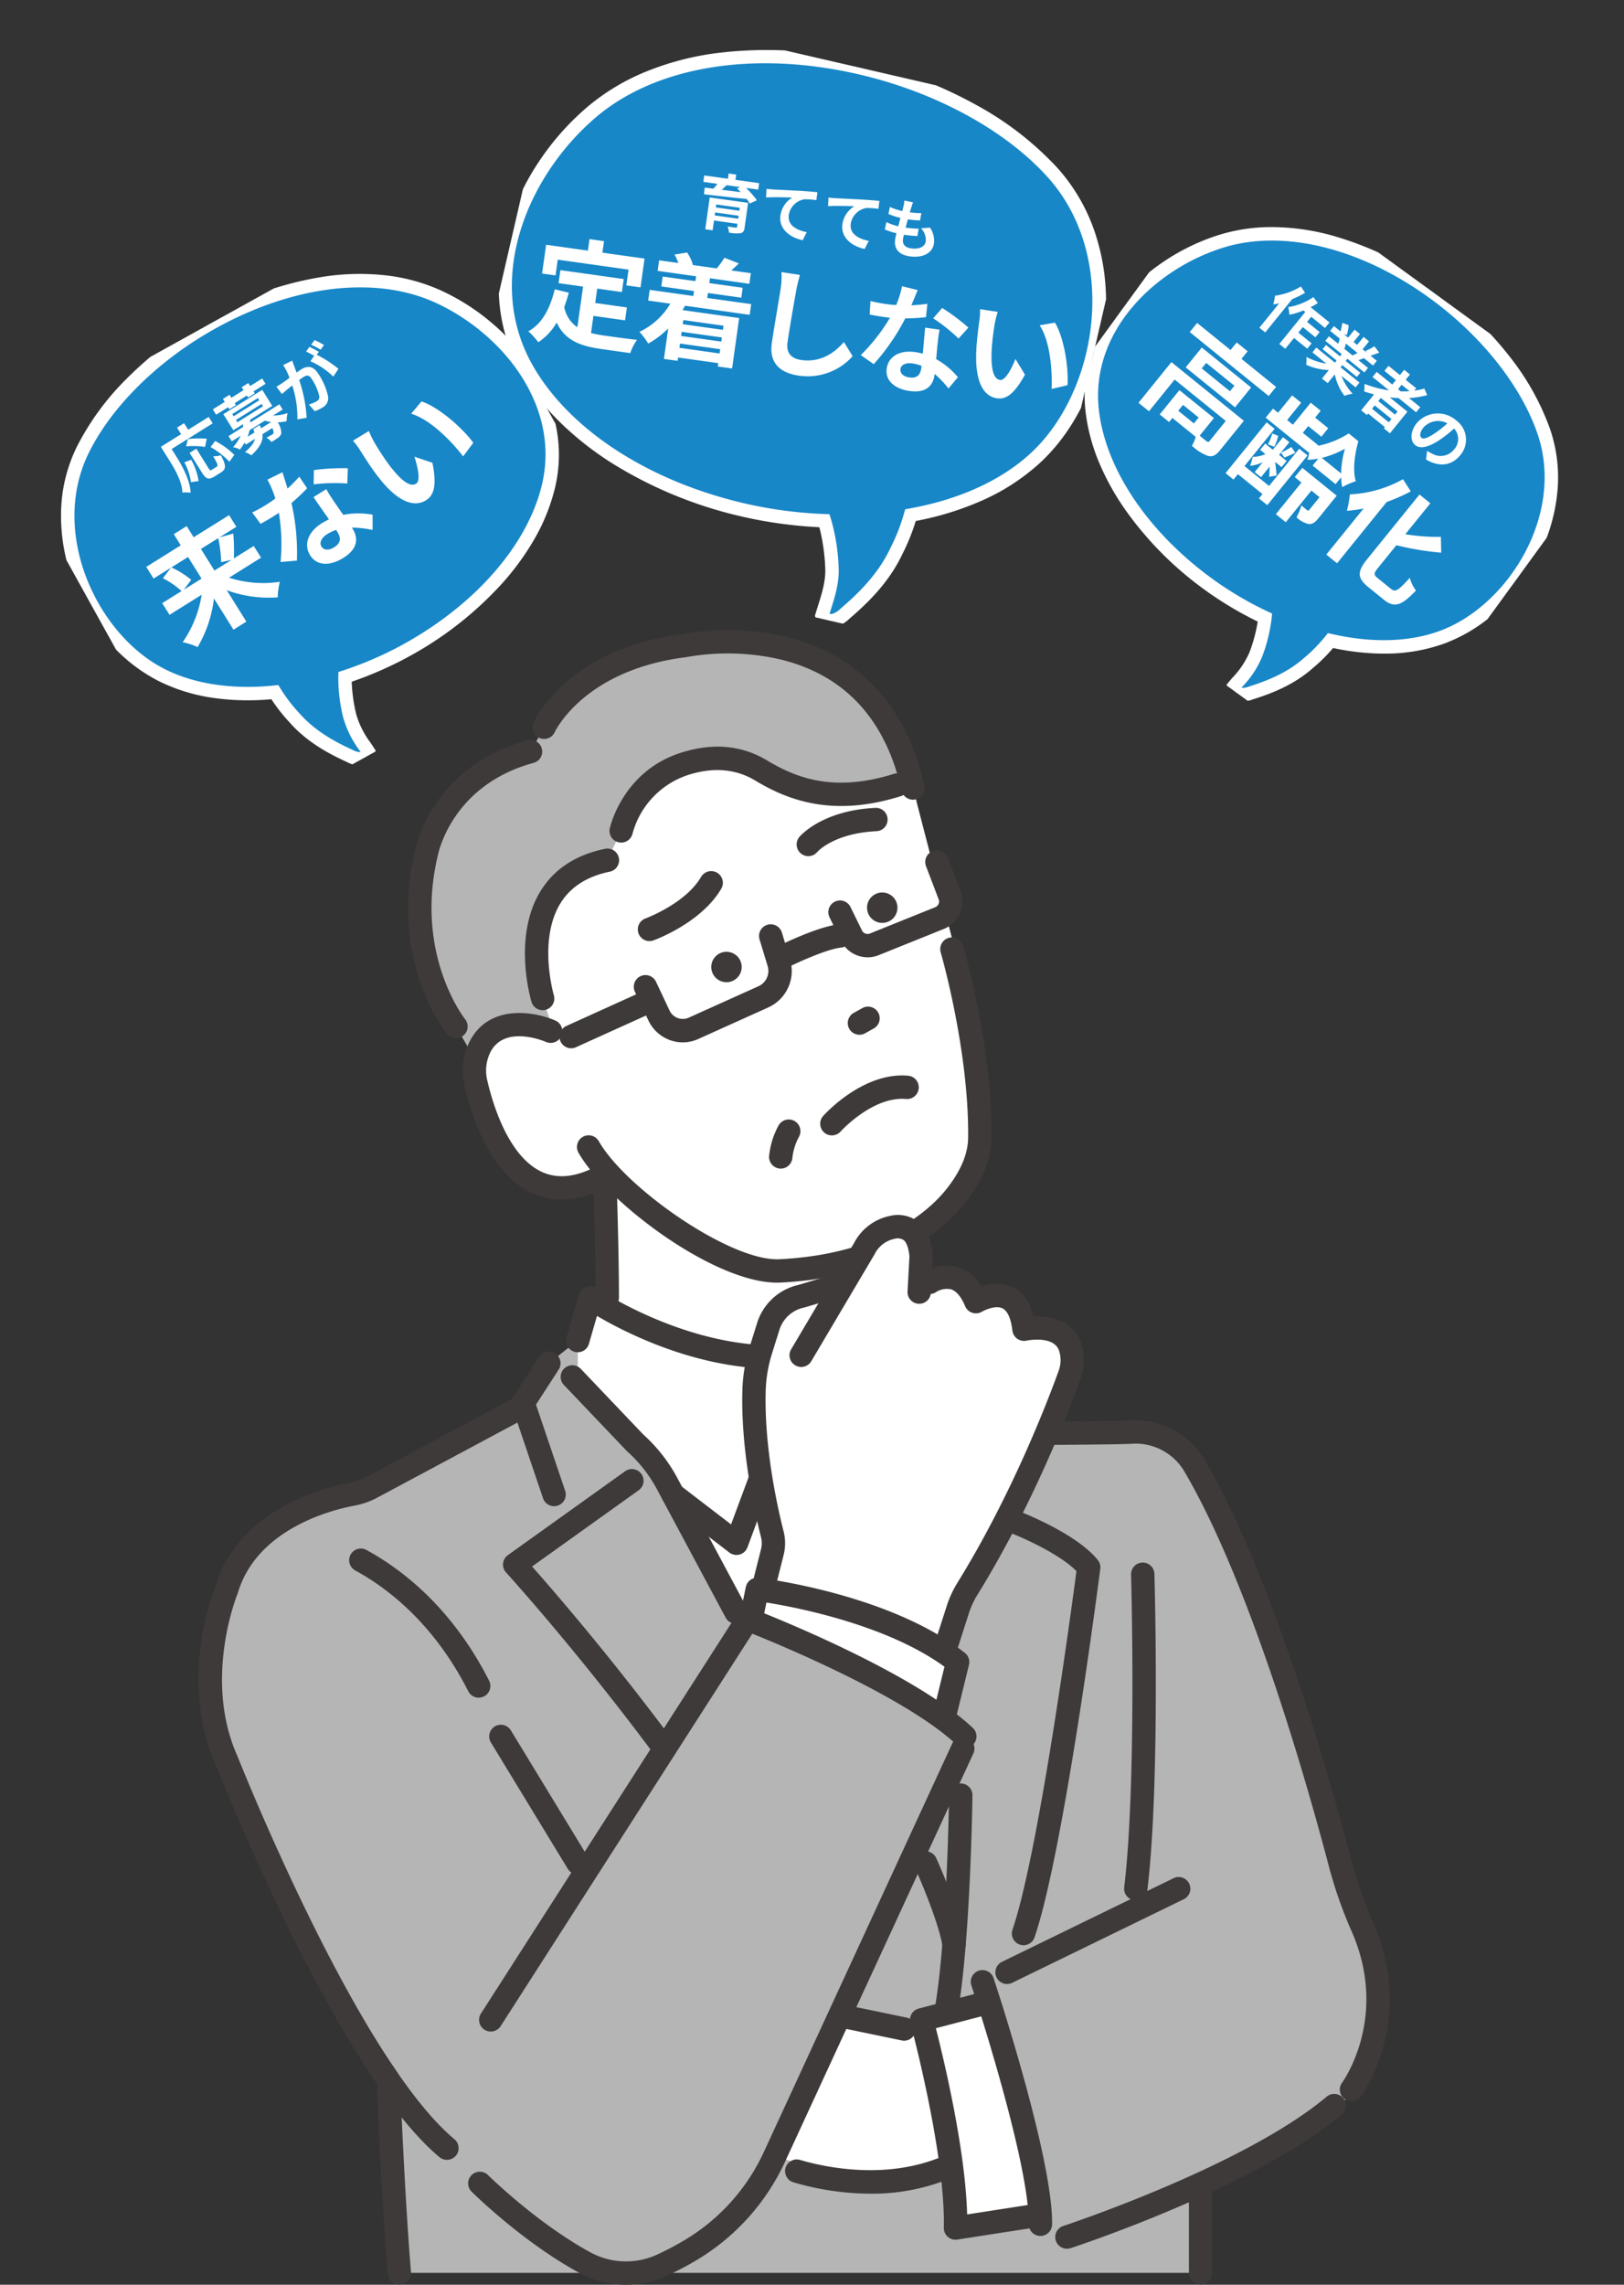 <svg xmlns="http://www.w3.org/2000/svg" xmlns:xlink="http://www.w3.org/1999/xlink" width="363.194" height="510.88" viewBox="0 0 363.194 510.88">
  <rect x="0" y="0" width="363.194" height="510.88" fill="#333333" stroke="none"/>
  <defs>
    <clipPath id="clip-path">
      <rect id="長方形_1771" data-name="長方形 1771" width="110.441" height="101.591" transform="translate(0 0)" fill="#1787c8" stroke="#fff" stroke-width="3"/>
    </clipPath>
    <clipPath id="clip-path-2">
      <rect id="長方形_1771-2" data-name="長方形 1771" width="106.769" height="98.212" transform="translate(0 0)" fill="#1787c8" stroke="#fff" stroke-width="3"/>
    </clipPath>
    <clipPath id="clip-path-3">
      <rect id="長方形_1778" data-name="長方形 1778" width="266.413" height="370" fill="none"/>
    </clipPath>
    <clipPath id="clip-path-4">
      <rect id="長方形_2289" data-name="長方形 2289" width="132.61" height="121.982" transform="translate(0 0)" fill="#1787c8" stroke="#fff" stroke-width="3"/>
    </clipPath>
  </defs>
  <g id="グループ_2169" data-name="グループ 2169" transform="translate(-1280.077 -517.924)">
    <g id="グループ_1705" data-name="グループ 1705" transform="translate(31.351 526.849) rotate(-7)">
      <g id="グループ_1703" data-name="グループ 1703" transform="translate(1228.509 199.66)">
        <g id="グループ_1690" data-name="グループ 1690" transform="translate(0 41.372) rotate(-22)" clip-path="url(#clip-path)">
          <path id="パス_3677" data-name="パス 3677" d="M101.188,19.278C90.966,5.528,71.173-.543,51.849.038,38.187.449,24.758,4.185,15.113,10.884-1.429,22.373-4.354,47.952,6.153,63.43c4.688,6.906,11.979,12.075,20.3,15.633A36.657,36.657,0,0,0,27.5,86.186c1.1,5.065,3.579,9.256,6.693,13.488a4.972,4.972,0,0,0,1.77,1.7,1.94,1.94,0,0,0,2.338-.391c-.2-3.181-.663-6.172.244-9.254a35.551,35.551,0,0,1,3.279-8.045A81.752,81.752,0,0,0,56.1,85.13c16.553.187,35.415-4.808,46.242-16.714,12.564-13.816,9.207-35.2-1.152-49.137" transform="translate(0 0)" fill="#1787c8"/>
          <path id="パス_3677_-_アウトライン" data-name="パス 3677 - アウトライン" d="M36.949,103.091a3.825,3.825,0,0,1-1.623-.358,6.346,6.346,0,0,1-2.338-2.17c-2.729-3.708-5.687-8.275-6.946-14.035a38.231,38.231,0,0,1-1.034-6.456A56,56,0,0,1,14.037,73.7a40.132,40.132,0,0,1-9.125-9.427A37.014,37.014,0,0,1-.677,50.6,44.4,44.4,0,0,1-.993,35.436,41.4,41.4,0,0,1,3.955,21.019a34.6,34.6,0,0,1,10.3-11.367,59.18,59.18,0,0,1,17.3-7.989A81.351,81.351,0,0,1,51.8-1.461c.853-.026,1.718-.039,2.57-.039A75.921,75.921,0,0,1,81.6,3.309,53.3,53.3,0,0,1,93.221,9.5a41.022,41.022,0,0,1,9.171,8.887,49.047,49.047,0,0,1,6.517,11.98A46.542,46.542,0,0,1,111.856,43.8a37.459,37.459,0,0,1-1.507,13.517,31.879,31.879,0,0,1-6.9,12.112,43.531,43.531,0,0,1-9.6,7.817A58.664,58.664,0,0,1,82.288,82.58a79.253,79.253,0,0,1-25.294,4.055c-.3,0-.612,0-.914-.005a82.767,82.767,0,0,1-13.464-1.273,36.492,36.492,0,0,0-2.629,6.8,19.559,19.559,0,0,0-.3,7.153c.04.514.082,1.046.116,1.582l.033.511-.286.424A3.046,3.046,0,0,1,36.949,103.091ZM54.374,1.5c-.822,0-1.657.013-2.48.037-13.747.413-26.841,4.269-35.926,10.579C-.426,23.5-2.1,48.6,7.394,62.588c4.188,6.17,10.981,11.39,19.645,15.1l.863.369.046.937a35.222,35.222,0,0,0,1.01,6.83l.011.045c1.136,5.22,3.891,9.46,6.435,12.918a3.748,3.748,0,0,0,1.2,1.236.689.689,0,0,0,.128.044c-.013-.176-.027-.35-.04-.523a22.142,22.142,0,0,1,.415-8.233,37.086,37.086,0,0,1,3.422-8.377l.534-.917,1.042.2A79.949,79.949,0,0,0,56.114,83.63c.29,0,.586,0,.878,0,18.458,0,35-6.066,44.237-16.229,12.233-13.452,8.633-33.944-1.246-47.233C91.291,8.481,74.241,1.5,54.374,1.5Z" transform="translate(0 0)" fill="#fff"/>
        </g>
      </g>
      <path id="パス_7772" data-name="パス 7772" d="M-19.02-9.27H-8.19v-1.695H-13.6V-12.69h-1.86v1.725h-5.34v3.78c0,2.16-.1,5.31-1.335,7.455a8.285,8.285,0,0,1,1.545,1c1.35-2.34,1.575-6.045,1.575-8.46Zm7.875,2.22a18.893,18.893,0,0,0-3.63-2.175l-1.185,1.17a17.3,17.3,0,0,1,3.525,2.34ZM-17.7,0a13.813,13.813,0,0,0,1.11-4.905l-1.6-.345A12.417,12.417,0,0,1-19.29-.705Zm3.885-.57c-.42,0-.48-.075-.48-.615v-5.22h-1.77V-1.17c0,1.665.375,2.19,1.965,2.19h1.665c1.4,0,1.845-.72,2.01-3.285A4.7,4.7,0,0,1-12-2.985c-.06,2.07-.15,2.415-.6,2.415ZM-11.4-5.025A17.834,17.834,0,0,1-9.57-.015l1.755-.72A17.871,17.871,0,0,0-9.81-5.64Zm8.04-4.95h1.74V-10.5H1.59v.525H3.345V-10.5H6.51v-1.41H3.345v-.78H1.59v.78H-1.62v-.78H-3.36v.78H-6.51v1.41h3.15Zm2.175,6.6c-.045.285-.09.54-.15.78H-3.18A7.747,7.747,0,0,0-2.01-3.6H2.01A8.361,8.361,0,0,0,3.06-2.6H.39a6.509,6.509,0,0,0,.135-.78Zm-2.19-3.78h6.75v.6h-6.75Zm0-1.56h6.75v.585h-6.75ZM6.72-3.6V-4.98H-.96c.105-.18.2-.36.285-.54h5.85V-9.75H-5.085v4.23H-2.52a5.627,5.627,0,0,1-.36.54H-6.7V-3.6h2.34A10.2,10.2,0,0,1-7.17-2.34,3.976,3.976,0,0,1-6.15-1.08a15.29,15.29,0,0,0,1.725-.75v.51h2.4C-2.61-.705-3.645-.27-5.49.015A4.977,4.977,0,0,1-4.635,1.38C-1.92.84-.66-.015-.03-1.32H2.535A1.994,1.994,0,0,1,2.22-.24a.657.657,0,0,1-.48.135C1.485-.105.9-.12.3-.18a3.3,3.3,0,0,1,.435,1.4,16.9,16.9,0,0,0,1.8-.015A1.781,1.781,0,0,0,3.63.765a4.537,4.537,0,0,0,.645-2.52,9.454,9.454,0,0,0,1.815.84A7,7,0,0,1,7.23-2.34,10.091,10.091,0,0,1,4.185-3.6Zm7.6-8.145L12.09-11.97a15.266,15.266,0,0,1-.315,3.165c-.765.075-1.47.12-1.935.135a14.323,14.323,0,0,1-1.605,0l.18,2.04c.465-.075,1.245-.18,1.68-.255.27-.03.75-.09,1.29-.15A22.953,22.953,0,0,1,8.34.015L10.29.8a31.612,31.612,0,0,0,3.06-8.04c.435-.03.81-.06,1.05-.06.93,0,1.455.165,1.455,1.365a11.9,11.9,0,0,1-.615,4.155,1.1,1.1,0,0,1-1.125.645,8.668,8.668,0,0,1-1.83-.315L12.6.525a9.857,9.857,0,0,0,1.8.21,2.384,2.384,0,0,0,2.46-1.38,14.7,14.7,0,0,0,.855-5.505c0-2.16-1.125-2.865-2.715-2.865-.315,0-.75.03-1.26.06.105-.54.225-1.1.315-1.545C14.13-10.875,14.235-11.355,14.325-11.745ZM21-12.99l-1.2.48a16.965,16.965,0,0,1,1.215,2.07l1.185-.51A19.955,19.955,0,0,0,21-12.99Zm-1.785.675-1.185.495a16.584,16.584,0,0,1,1.02,1.77l-1.35.585A16.869,16.869,0,0,1,20.22-3.84l1.9-.87A27.22,27.22,0,0,0,19.68-9.945l.735-.315C20.13-10.815,19.59-11.76,19.215-12.315ZM-28.7,13.152v5.7h-4.671l2.565-1a19.238,19.238,0,0,0-2.295-4.7Zm7.965,0a30.408,30.408,0,0,1-2.3,4.914l2.268.783H-25.3v-5.7Zm5.8,8.775V18.849h-5.238a49.8,49.8,0,0,0,2.835-4.779l-3.1-.918h4.482V10.074H-25.3V7.131h-3.4v2.943h-9.1v3.078h4.59L-35.991,14.2a18.832,18.832,0,0,1,2.025,4.644h-5.1v3.078h8.478a25.488,25.488,0,0,1-9.234,6.75,15.237,15.237,0,0,1,2.268,2.7,28.017,28.017,0,0,0,8.856-7.29v8.235h3.4V24.033a27.3,27.3,0,0,0,8.829,7.4,15.071,15.071,0,0,1,2.241-2.7,25.034,25.034,0,0,1-9.153-6.8ZM-.756,8.265l-3.726-.378A22.705,22.705,0,0,1-5.211,12.4c-.837.081-1.647.108-2.457.108a34.109,34.109,0,0,1-3.591-.189l.243,3.132c1.161.081,2.268.108,3.375.108.459,0,.918,0,1.4-.027a42.539,42.539,0,0,1-5.508,9.531l3.267,1.674A49.75,49.75,0,0,0-2.7,15.177a46.84,46.84,0,0,0,4.725-.945L1.917,11.1a33.1,33.1,0,0,1-3.645.864C-1.323,10.506-.972,9.129-.756,8.265Zm-1.4,18.684c0-.945,1-1.647,2.565-1.647a9.7,9.7,0,0,1,2.187.27v.54c0,1.485-.567,2.511-2.43,2.511C-1.323,28.623-2.16,27.948-2.16,26.949ZM5.562,16.662H2.187c.054,1.647.189,4.05.3,6.048C1.863,22.656,1.269,22.6.621,22.6c-3.753,0-5.967,2.025-5.967,4.671,0,2.97,2.646,4.455,5.994,4.455,3.834,0,5.211-1.944,5.211-4.455V27A22.889,22.889,0,0,1,9.5,29.892L11.313,27a17.656,17.656,0,0,0-5.589-3.456c-.054-1.35-.135-2.646-.162-3.429C5.535,18.93,5.481,17.8,5.562,16.662Zm4.644,1.431,1.917-2.835a46.509,46.509,0,0,0-6.669-3.672L3.726,14.259A38.969,38.969,0,0,1,10.206,18.093Zm10.314-7.4-4.158-.054a16.412,16.412,0,0,1,.216,2.754c0,1.647.027,4.806.3,7.29.756,7.236,3.321,9.909,6.291,9.909,2.16,0,3.861-1.647,5.643-6.345l-2.7-3.294c-.513,2.16-1.593,5.319-2.862,5.319-1.7,0-2.511-2.673-2.889-6.561-.162-1.944-.189-3.969-.162-5.724A21.844,21.844,0,0,1,20.52,10.695Zm13.5.621-3.429,1.107c2.943,3.348,4.374,9.909,4.806,14.256L38.934,25.3C38.637,21.171,36.585,14.421,34.02,11.316Z" transform="translate(1287.523 248.021) rotate(-25)" fill="#fff"/>
    </g>
    <g id="グループ_1773" data-name="グループ 1773" transform="translate(143.846 -116.5) rotate(8)">
      <g id="グループ_1706" data-name="グループ 1706" transform="matrix(0.995, 0.105, -0.105, 0.995, 1455.675, 461.004)">
        <g id="グループ_1690-2" data-name="グループ 1690" transform="translate(98.994 131.057) rotate(-158)" clip-path="url(#clip-path-2)">
          <path id="パス_3677-2" data-name="パス 3677" d="M97.823,79.575c-9.882,13.293-29.017,19.162-47.7,18.6-13.208-.4-26.19-4.009-35.515-10.485C-1.382,76.583-4.209,51.855,5.948,36.891c4.532-6.676,11.58-11.674,19.621-15.114a35.438,35.438,0,0,1,1.018-6.885c1.066-4.9,3.46-8.948,6.47-13.039A4.807,4.807,0,0,1,34.77.207a1.876,1.876,0,0,1,2.26.378c-.2,3.075-.641,5.967.236,8.946a34.369,34.369,0,0,0,3.17,7.778,79.034,79.034,0,0,1,13.8-1.4c16-.181,34.237,4.648,44.7,16.159,12.146,13.357,8.9,34.032-1.113,47.5" transform="translate(0 0)" fill="#1787c8"/>
          <path id="パス_3677_-_アウトライン-2" data-name="パス 3677 - アウトライン" d="M52.566,99.712c-.824,0-1.661-.013-2.486-.037a78.7,78.7,0,0,1-19.587-3.022,57.262,57.262,0,0,1-16.738-7.731A33.5,33.5,0,0,1,3.78,77.917a40.078,40.078,0,0,1-4.79-13.954A42.975,42.975,0,0,1-.7,49.287,35.832,35.832,0,0,1,4.707,36.049a38.847,38.847,0,0,1,8.833-9.126A54.163,54.163,0,0,1,24.129,20.77a37,37,0,0,1,1-6.219c1.219-5.578,4.082-10,6.723-13.586a6.177,6.177,0,0,1,2.279-2.114A3.748,3.748,0,0,1,35.72-1.5,2.994,2.994,0,0,1,38.273-.254L38.56.17,38.527.68c-.033.518-.073,1.032-.112,1.53a18.873,18.873,0,0,0,.29,6.9,35.319,35.319,0,0,0,2.521,6.531,80.061,80.061,0,0,1,12.988-1.225c.292,0,.589,0,.883,0a76.672,76.672,0,0,1,24.471,3.923A56.764,56.764,0,0,1,90.75,23.5a42.132,42.132,0,0,1,9.3,7.566,30.868,30.868,0,0,1,6.682,11.728,36.263,36.263,0,0,1,1.459,13.085,45.044,45.044,0,0,1-2.853,13A47.466,47.466,0,0,1,99.027,80.47a39.707,39.707,0,0,1-8.877,8.6A51.576,51.576,0,0,1,78.9,95.059,73.447,73.447,0,0,1,52.566,99.712ZM35.458,1.544l-.048.02a3.594,3.594,0,0,0-1.143,1.179c-2.457,3.339-5.116,7.432-6.213,12.469l-.011.045a34,34,0,0,0-.975,6.594l-.046.937-.863.369c-8.367,3.58-14.927,8.62-18.97,14.577C-1.979,51.24-.36,75.466,15.466,86.458c8.775,6.094,21.424,9.819,34.7,10.218.8.024,1.6.036,2.4.036,19.19,0,35.659-6.741,44.053-18.032,9.538-12.831,13.016-32.614,1.207-45.6C88.9,23.267,72.928,17.408,55.1,17.408c-.282,0-.567,0-.849,0a77.239,77.239,0,0,0-13.532,1.369l-1.042.2-.534-.917a35.9,35.9,0,0,1-3.313-8.109,21.445,21.445,0,0,1-.4-7.978Q35.441,1.762,35.458,1.544Z" transform="translate(0 0)" fill="#fff"/>
        </g>
      </g>
      <path id="パス_7774" data-name="パス 7774" d="M-24.472-11.8a14.565,14.565,0,0,1-3.192,5.236,11.377,11.377,0,0,1,.924,1.778c.28-.308.574-.658.868-1.008v7h1.68v-9.59A21.808,21.808,0,0,0-22.848-11.3Zm10.038,3.808V-9.576h-5.432a16.546,16.546,0,0,0,.686-1.736l-1.61-.406A13.9,13.9,0,0,1-23.758-6.44a11.323,11.323,0,0,1,1.274,1.162A15.546,15.546,0,0,0-20.65-7.994h.532V1.218h1.708V-1.89H-14.6V-3.43H-18.41V-5.012h3.626V-6.524H-18.41v-1.47Zm9.156-.224c-.154.378-.322.784-.49,1.12H-8.386l.238-.042a7.521,7.521,0,0,0-.476-1.078ZM-.756-1.974V-3.346H-6.2v-.616H-2v-1.2H-6.2V-5.8h4.858V-7.1H-4.088c.21-.336.434-.714.658-1.12H-.8V-9.576h-1.82c.322-.49.7-1.12,1.092-1.764l-1.75-.42a11.278,11.278,0,0,1-.882,2.03l.5.154H-4.9v-2.282H-6.468v2.282H-7.5v-2.282H-9.058v2.282h-1.274l.686-.252A10.594,10.594,0,0,0-10.71-11.8l-1.428.49a12.549,12.549,0,0,1,.868,1.736h-1.876v1.358h2.926l-.168.028A6.291,6.291,0,0,1-9.912-7.1h-2.66v1.3H-7.84v.63h-4.032v1.2H-7.84v.616h-5.348v1.372H-9.17A14.708,14.708,0,0,1-13.594-.336,7.766,7.766,0,0,1-12.53,1.05,13.28,13.28,0,0,0-7.84-1.218V1.218H-6.2V-1.3A11.95,11.95,0,0,0-1.5,1.064,7.831,7.831,0,0,1-.378-.448,12.507,12.507,0,0,1-4.816-1.974ZM6.874-8.9H9.156A19.118,19.118,0,0,1,7.644-7.63h-.77ZM9.926-2.786H5.11v-.9H9.926ZM5.11-.574v-.952H9.926v.952ZM13.272-6.16V-7.63H10.024a20.478,20.478,0,0,0,2.758-3.08l-1.428-.728A17.049,17.049,0,0,1,9.912-9.66v-.686H6.874v-1.512H5.222v1.512H1.932V-8.9h3.29V-7.63H.728v1.47h4.76A24.805,24.805,0,0,1,.294-3.836,9.06,9.06,0,0,1,1.3-2.464c.714-.266,1.442-.574,2.142-.882V1.232H5.11V.812H9.926v.364h1.75V-5.04H6.58c.574-.364,1.106-.728,1.652-1.12ZM26.978-4.928a5.331,5.331,0,0,0-5.656-5.46A6.22,6.22,0,0,0,14.9-4.4c0,2.366,1.288,4.074,2.842,4.074,1.526,0,2.73-1.736,3.57-4.564a28.313,28.313,0,0,0,.84-3.794,3.461,3.461,0,0,1,2.94,3.7A3.8,3.8,0,0,1,21.9-1.232a10.768,10.768,0,0,1-1.3.224L21.644.658C25.172.112,26.978-1.974,26.978-4.928Zm-10.29.35a4.407,4.407,0,0,1,3.556-4.06A21.014,21.014,0,0,1,19.5-5.25c-.574,1.89-1.12,2.772-1.708,2.772C17.248-2.478,16.688-3.164,16.688-4.578ZM-23.79,27.05h-4.5V25.36h4.5Zm8.32-7.488H-36.322v11.7h3.016V22.136H-18.59v5.8c0,.312-.1.39-.494.416-.286.026-1.092.026-1.976,0V23.306h-9.932V30.3h2.7V29.13h6.708a8.769,8.769,0,0,1,.6,2.08,10.377,10.377,0,0,0,4.212-.494c1.014-.468,1.3-1.3,1.3-2.73Zm-6.578-3.172H-30.16V14.8h8.112ZM-33.1,12.75v5.72h14.2V12.75Zm8.5-3.614V6.952h-3.146V9.136h-9.62v2.626h22.724V9.136Zm22.672,18.2H-9V16.624h-2.288V31.236H-9v-1.56h7.072v1.248H.468v-14.3H-1.924Zm-4.446-.39h1.82V23.9c.52.676,1.092,1.4,1.352,1.846l1.118-1.3c-.338-.364-1.482-1.482-2.158-2.132h1.846V20.524H-4.55v-3.64H-6.37v3.64H-8.554v1.794h1.508a7.523,7.523,0,0,1-1.82,2.288,10.151,10.151,0,0,1,.806,1.9,8.151,8.151,0,0,0,1.69-2.392Zm-.156-7.15a10.615,10.615,0,0,0-.858-2.444l-1.378.416a10.889,10.889,0,0,1,.78,2.5Zm2.99-2.366a16.039,16.039,0,0,1-.988,2.444l1.274.364c.364-.624.78-1.456,1.222-2.366ZM3.3,15.038A22.4,22.4,0,0,0,6.032,10.2,21.7,21.7,0,0,0,8.84,15.038Zm-.52,2.626h6.6V15.688a11.191,11.191,0,0,0,1.586,1.56A16.418,16.418,0,0,1,12.48,14.31C10.426,12.932,8.5,9.812,7.306,7H4.524A19.882,19.882,0,0,1,.884,13.53v-.182h-4.42V11.424H.234V8.98h-3.77V7H-6.4v6.344H-8.06V8.356h-2.6v4.992h-1.456v2.6H.416a13.153,13.153,0,0,1,.65,1.43,11.886,11.886,0,0,0,1.716-1.716Zm8.424,1.846H1.3v2.678H3.224v9.1h2.86v-9.1h2.34V25.88c0,.208-.078.312-.312.312s-.988,0-1.69-.026a11.251,11.251,0,0,1,.832,2.756,5.723,5.723,0,0,0,3.016-.52c.78-.494.936-1.248.936-2.47Zm9.2-12.194a26.868,26.868,0,0,1-7.1,10.114,22.684,22.684,0,0,1,1.794,3.276A29.457,29.457,0,0,0,17.68,17.95V31.21h3.094V13.582a41.876,41.876,0,0,0,2.7-5.252Zm9.568,20.748c-1.248,0-1.43-.26-1.43-1.794V19.718a62.983,62.983,0,0,0,8.84-5.018L35.1,12a44.222,44.222,0,0,1-6.552,4.55V7.654h-3.12v18.59c0,3.666.936,4.706,4.212,4.706h4.446c3.068,0,3.874-1.638,4.238-6.11a8.926,8.926,0,0,1-2.86-1.326c-.208,3.666-.416,4.55-1.664,4.55Z" transform="translate(1525.374 515.781) rotate(31)" fill="#fff"/>
    </g>
    <g id="グループ_2063" data-name="グループ 2063" transform="translate(1324.467 658.804)">
      <g id="グループ_1697" data-name="グループ 1697" clip-path="url(#clip-path-3)">
        <path id="パス_3716" data-name="パス 3716" d="M154.058,98.448l-22.607,8.331-8.974-15.512S97.044,44.745,139.15,29.792l3.017-5.4s35.9-41.237,74.065-4.631l7.594,12.719,3.2,16.739L183.7,89.915Z" transform="translate(-64.888 -2.604)" fill="#b5b5b6"/>
        <path id="パス_3717" data-name="パス 3717" d="M162.087,204.535l20.153,17.484,19.58,36.736,33.5-27.69-7.531-52.526,19.05-11.049s9.567-3.954,8.236-19.335l-4.959-36.611L239.743,71.6l-7.957,2.076s-9.794,3.843-23.718-2.1c0,0-20.417-16.115-33.2,11.107l-3.109,6.558s-16.472-.024-14.446,30.917l2.55,7.494s-17.692-5.771-17.651,9.448c0,0,1.65,29.158,26.629,25.392h2.918v25.833l-2.918.915Z" transform="translate(-80.338 -37.759)" fill="#fff"/>
        <path id="パス_3718" data-name="パス 3718" d="M83.447,682.958l8.616,22.456s-3.517,29.219,0,47.751H271.247l3.24-65.126Z" transform="translate(-47.14 -385.813)" fill="#b5b5b6"/>
        <path id="パス_3719" data-name="パス 3719" d="M511.7,817.777a2.611,2.611,0,0,1-2.611-2.61V795.323a2.61,2.61,0,1,1,5.221,0v19.844a2.611,2.611,0,0,1-2.61,2.61" transform="translate(-287.59 -447.815)" fill="#3e3a39"/>
        <path id="パス_3720" data-name="パス 3720" d="M89.068,365.053l-8.912,7.059-3.309,6.966-17.685,10.19-18.382,9.843s-7.843-6.1-27.2,15.106c0,0-14.534,30.083,1.36,55.494,0,0,27.617,57.293,49.054,77.786l7.87,8.685s26.085,30.414,49.128,7.471l8.628-10.569,44.4-94.27,3.964-2.488s-25.338-19.393-50.224-28.612l-3.8-2.784-16.766-30.9-18.123-20.8Z" transform="translate(-4.241 -206.224)" fill="#b5b5b6"/>
        <path id="パス_3721" data-name="パス 3721" d="M275.155,477.871l13.763-45.984,5.07-41.019,61.739,11.6,13.956-1.63s11.554,8.866,19.071,28.5l23.476,72.918s17.553,22.657-2.8,50.867L349.657,580.15l-20.764-12.33-41.159-34.192Z" transform="translate(-155.439 -220.807)" fill="#b5b5b6"/>
        <path id="パス_3722" data-name="パス 3722" d="M281.978,473.942l2.278-6.844,4.917.772.342-20.758s32.8,4.537,40.456,16.548l-6.191,16.07,5.292,3.617-2.75,11.213s-40.6-20.782-44.343-20.619" transform="translate(-159.294 -252.58)" fill="#fff"/>
        <path id="パス_3723" data-name="パス 3723" d="M327.348,711.807l-16.683-2.838L296.259,740.2s27.352,9.732,38.568,2.024l1.836,14.09,16.458-2.554,2.53-.141s-6.167-36.969-11.343-47.34L331,709.763Z" transform="translate(-167.361 -398.987)" fill="#fff"/>
        <path id="パス_3724" data-name="パス 3724" d="M239.3,235.17c-14.234,0-38.18-18.083-44.415-29.049a2.61,2.61,0,0,1,4.538-2.581c5.872,10.327,28.752,26.407,39.872,26.408.183,0,.361,0,.538-.013,23.089-1.148,33.6-11.107,37.054-15.335,3.366-4.126,5.094-8.1,5.135-11.822.216-19.5-6.069-41.247-6.132-41.464a2.61,2.61,0,0,1,5.011-1.466c.268.917,6.566,22.693,6.342,42.988-.054,4.93-2.178,10-6.311,15.065-3.891,4.769-15.659,16-40.841,17.249-.26.013-.525.019-.792.019" transform="translate(-109.898 -89.24)" fill="#3e3a39"/>
        <path id="パス_3725" data-name="パス 3725" d="M157.95,238.54a15.644,15.644,0,0,1-7.127-1.695c-8.982-4.525-12.993-16.832-14.584-23.766a14.475,14.475,0,0,1,1.23-10.06c4.42-8.28,14.459-6.55,19.15-4.479a2.611,2.611,0,0,1-2.1,4.779c-.374-.163-9.2-3.916-12.441,2.159a9.262,9.262,0,0,0-.747,6.434c1.116,4.863,4.5,16.573,11.844,20.271,3.214,1.619,6.83,1.509,11.056-.337a2.61,2.61,0,1,1,2.09,4.784,20.911,20.911,0,0,1-8.368,1.91" transform="translate(-76.742 -111.191)" fill="#3e3a39"/>
        <path id="パス_3726" data-name="パス 3726" d="M270.332,168.194a3.4,3.4,0,1,1-3.927-2.777,3.4,3.4,0,0,1,3.927,2.777" transform="translate(-148.9 -93.419)" fill="#3e3a39"/>
        <path id="パス_3727" data-name="パス 3727" d="M350.4,137.709a3.4,3.4,0,1,1-3.927-2.777,3.4,3.4,0,0,1,3.927,2.777" transform="translate(-194.131 -76.197)" fill="#3e3a39"/>
        <path id="パス_3728" data-name="パス 3728" d="M336.35,199.832a2.611,2.611,0,0,1-1.274-4.891L337,193.868a2.61,2.61,0,1,1,2.543,4.56l-1.924,1.073a2.6,2.6,0,0,1-1.269.331" transform="translate(-188.533 -109.332)" fill="#3e3a39"/>
        <path id="パス_3729" data-name="パス 3729" d="M322.188,242.331a2.61,2.61,0,0,1-1.948-4.346c.361-.4,8.947-9.9,19-9a2.61,2.61,0,1,1-.463,5.2c-7.419-.654-14.571,7.194-14.642,7.273a2.606,2.606,0,0,1-1.946.868" transform="translate(-180.535 -129.326)" fill="#3e3a39"/>
        <path id="パス_3730" data-name="パス 3730" d="M295.911,262.521c-.047,0-.093,0-.14,0a2.611,2.611,0,0,1-2.47-2.744,17.886,17.886,0,0,1,2.116-6.9,2.61,2.61,0,0,1,4.561,2.541,12.852,12.852,0,0,0-1.464,4.632,2.61,2.61,0,0,1-2.6,2.474" transform="translate(-165.689 -142.096)" fill="#3e3a39"/>
        <path id="パス_3731" data-name="パス 3731" d="M171.769,148.463a2.609,2.609,0,0,1-2.5-1.859c-.174-.581-4.2-14.338,1.883-24.542,3.01-5.05,7.9-8.307,14.534-9.682a2.611,2.611,0,1,1,1.059,5.113c-5.134,1.063-8.867,3.494-11.1,7.224-4.91,8.212-1.413,20.268-1.377,20.389a2.613,2.613,0,0,1-2.5,3.357" transform="translate(-94.795 -63.454)" fill="#3e3a39"/>
        <path id="パス_3732" data-name="パス 3732" d="M213.881,81.388a2.612,2.612,0,0,1-2.55-3.172c.114-.513,2.935-12.605,15.587-16.811,7.218-2.4,13.81-1.859,19.591,1.61,6.444,3.867,14.855,7.247,28.375,3A2.611,2.611,0,0,1,276.449,71c-15.582,4.893-25.621.7-32.626-3.507-4.416-2.65-9.549-3.031-15.258-1.133a19.011,19.011,0,0,0-12.139,13,2.618,2.618,0,0,1-2.545,2.029" transform="translate(-119.349 -33.859)" fill="#3e3a39"/>
        <path id="パス_3733" data-name="パス 3733" d="M118.434,123.181a2.6,2.6,0,0,1-2.024-.963c-.532-.655-12.953-16.319-7.163-40.9.291-1.475,4.188-19.048,25.179-24.744a2.61,2.61,0,1,1,1.367,5.039c-18.193,4.936-21.3,20.094-21.428,20.737-.007.036-.017.082-.025.117-5.206,22.01,6.014,36.32,6.128,36.462a2.612,2.612,0,0,1-2.034,4.249" transform="translate(-60.848 -31.91)" fill="#3e3a39"/>
        <path id="パス_3734" data-name="パス 3734" d="M256.737,37.939a2.61,2.61,0,0,1-2.544-2.038c-3.576-15.893-12.644-25.748-26.952-29.29a52.509,52.509,0,0,0-21.123-.567c-.074.017-.152.03-.228.04-22.484,2.839-29.028,16.234-29.3,16.8a2.611,2.611,0,0,1-4.742-2.185c.308-.674,7.839-16.531,33.276-19.785a57.105,57.105,0,0,1,23.18.581c11.339,2.759,25.918,10.77,30.977,33.258a2.612,2.612,0,0,1-2.549,3.184" transform="translate(-96.949 0)" fill="#3e3a39"/>
        <path id="パス_3735" data-name="パス 3735" d="M206.053,308.7a2.611,2.611,0,0,1-2.611-2.611c0-10.665-.519-25.73-.524-25.881a2.611,2.611,0,0,1,5.218-.181c.005.152.527,15.305.527,26.062a2.611,2.611,0,0,1-2.61,2.611" transform="translate(-114.631 -156.768)" fill="#3e3a39"/>
        <path id="パス_3736" data-name="パス 3736" d="M232.131,355.562c-.055,0-.111,0-.166-.005-16.166-1.015-30.147-8.2-36.092-11.7l-1.79,6.187a2.611,2.611,0,1,1-5.015-1.451l2.751-9.508a2.61,2.61,0,0,1,3.987-1.425c.165.114,16.92,11.459,36.487,12.688a2.61,2.61,0,0,1-.161,5.215" transform="translate(-106.749 -190.489)" fill="#3e3a39"/>
        <path id="パス_3737" data-name="パス 3737" d="M225.365,435.671a2.61,2.61,0,0,1-2.3-1.379l-15.4-28.763a30.629,30.629,0,0,0-6.616-8.408c-.053-.046-.1-.1-.151-.146l-14.012-14.713a2.61,2.61,0,1,1,3.78-3.6L204.6,393.3a35.83,35.83,0,0,1,7.661,9.766l15.4,28.763a2.611,2.611,0,0,1-2.3,3.843" transform="translate(-105.166 -213.454)" fill="#3e3a39"/>
        <path id="パス_3738" data-name="パス 3738" d="M170.407,405.4a2.612,2.612,0,0,1-2.473-1.775l-6.92-20.453a2.609,2.609,0,0,1,.281-2.254l5.754-8.9a2.61,2.61,0,1,1,4.385,2.834l-5.069,7.843,6.516,19.259a2.612,2.612,0,0,1-2.473,3.448" transform="translate(-90.882 -209.485)" fill="#3e3a39"/>
        <path id="パス_3739" data-name="パス 3739" d="M192.615,496.312a2.605,2.605,0,0,1-2.1-1.053c-17.856-24.011-33.153-40.751-33.3-40.918a2.61,2.61,0,0,1,.406-3.887L183.835,431.7a2.61,2.61,0,0,1,3.037,4.246L163.028,453c4.729,5.33,17.409,19.948,31.68,39.139a2.611,2.611,0,0,1-2.093,4.169" transform="translate(-88.425 -243.599)" fill="#3e3a39"/>
        <path id="パス_3740" data-name="パス 3740" d="M173.793,691.343a21.692,21.692,0,0,1-10.346-2.608c-12.737-6.912-23.778-17.815-24.242-18.275a2.611,2.611,0,0,1,3.679-3.7c.109.108,10.989,10.844,23.053,17.391a16.669,16.669,0,0,0,14.925.416,67.2,67.2,0,0,0,6.388-3.4,44.789,44.789,0,0,0,17.482-19.7l42.027-91.111a2.61,2.61,0,1,1,4.741,2.187L209.472,663.65a49.982,49.982,0,0,1-19.521,21.983,72.4,72.4,0,0,1-6.886,3.662,21.978,21.978,0,0,1-9.272,2.048" transform="translate(-78.203 -321.343)" fill="#3e3a39"/>
        <path id="パス_3741" data-name="パス 3741" d="M146.853,599.24a2.611,2.611,0,0,1-2.2-4.02L201.1,507.213a2.611,2.611,0,0,1,4.4,2.819l-56.441,88.007a2.609,2.609,0,0,1-2.2,1.2" transform="translate(-81.486 -285.854)" fill="#3e3a39"/>
        <path id="パス_3742" data-name="パス 3742" d="M328.368,534.2a2.6,2.6,0,0,1-1.787-.708c-12.895-12.115-46.681-25.244-47.02-25.376a2.611,2.611,0,0,1,1.88-4.871c1.426.551,35.078,13.629,48.715,26.442a2.611,2.611,0,0,1-1.788,4.513" transform="translate(-156.984 -284.194)" fill="#3e3a39"/>
        <path id="パス_3743" data-name="パス 3743" d="M324.559,519.73a2.613,2.613,0,0,1-2.537-3.233l2.341-9.545c-12.933-9.387-32.988-13.263-39.816-14.357l-.524,2.52a2.61,2.61,0,1,1-5.111-1.064l1.025-4.926a2.611,2.611,0,0,1,2.867-2.06c1.195.144,29.453,3.663,46.119,16.791a2.611,2.611,0,0,1,.92,2.673l-2.75,11.213a2.611,2.611,0,0,1-2.533,1.989" transform="translate(-157.529 -275.139)" fill="#3e3a39"/>
        <path id="パス_3744" data-name="パス 3744" d="M106.421,505.4a2.611,2.611,0,0,1-2.33-1.429c-7.685-15.131-17.99-23.042-25.281-27.015a2.611,2.611,0,0,1,2.5-4.585c7.941,4.327,19.147,12.911,27.439,29.235a2.612,2.612,0,0,1-2.325,3.793" transform="translate(-43.751 -266.669)" fill="#3e3a39"/>
        <path id="パス_3745" data-name="パス 3745" d="M169.243,596.1a2.609,2.609,0,0,1-2.232-1.253l-17.2-28.26a2.61,2.61,0,1,1,4.46-2.714l17.2,28.26a2.611,2.611,0,0,1-2.227,3.968" transform="translate(-84.414 -317.834)" fill="#3e3a39"/>
        <path id="パス_3746" data-name="パス 3746" d="M320.554,792.226a61.69,61.69,0,0,1-17.163-2.544,2.61,2.61,0,1,1,1.477-5.007c5.424,1.6,19.433,4.7,32.335-1a2.611,2.611,0,0,1,2.111,4.775,46.2,46.2,0,0,1-18.761,3.779" transform="translate(-170.332 -442.582)" fill="#3e3a39"/>
        <path id="パス_3747" data-name="パス 3747" d="M342.684,714.751a2.6,2.6,0,0,1-.534-.055l-12.819-2.662a2.61,2.61,0,1,1,1.062-5.112l12.819,2.662a2.611,2.611,0,0,1-.528,5.167" transform="translate(-184.869 -399.319)" fill="#3e3a39"/>
        <path id="パス_3748" data-name="パス 3748" d="M375.893,755.535a2.611,2.611,0,0,1-2.61-2.667c.363-16.716-7.41-45.52-7.489-45.809a2.611,2.611,0,0,1,1.86-3.211l13.351-3.485a2.61,2.61,0,1,1,1.318,5.052L371.5,708.239c1.8,7.059,6.6,27.08,6.991,41.64l13.459-2.089a2.611,2.611,0,0,1,.8,5.16L376.293,755.5a2.585,2.585,0,0,1-.4.031" transform="translate(-206.591 -395.597)" fill="#3e3a39"/>
        <path id="パス_3749" data-name="パス 3749" d="M412.537,748.114h-.04a2.61,2.61,0,0,1-2.571-2.649c.208-13.918-12.7-53-12.835-53.4a2.611,2.611,0,0,1,4.956-1.644c.544,1.639,13.321,40.327,13.1,55.119a2.611,2.611,0,0,1-2.61,2.571" transform="translate(-224.247 -389.02)" fill="#3e3a39"/>
        <path id="パス_3750" data-name="パス 3750" d="M412.231,664.792a2.611,2.611,0,0,1-1.145-4.958l38.385-18.7a2.61,2.61,0,0,1,2.287,4.693l-38.386,18.7a2.593,2.593,0,0,1-1.141.265" transform="translate(-231.4 -362.035)" fill="#3e3a39"/>
        <path id="パス_3751" data-name="パス 3751" d="M443,786.963a2.611,2.611,0,0,1-.812-5.092c.4-.132,40.4-13.351,58.91-28.916a2.61,2.61,0,0,1,3.36,4c-19.287,16.219-58.965,29.331-60.644,29.881a2.612,2.612,0,0,1-.813.13" transform="translate(-248.783 -425.01)" fill="#3e3a39"/>
        <path id="パス_3752" data-name="パス 3752" d="M502.355,558.407a2.611,2.611,0,0,1-2.11-4.145c.442-.614,10.429-14.824,2.2-33.728a97.784,97.784,0,0,1-5.03-14.224c-4.78-18.2-17.5-63.273-32.4-88.679a12.673,12.673,0,0,0-11.717-6.253c-2.514.178-17.247.255-17.873.258h-.013a2.611,2.611,0,0,1-.013-5.221c4.216-.021,15.584-.107,17.53-.244a17.938,17.938,0,0,1,16.59,8.82c15.223,25.964,28.11,71.584,32.945,89.993a92.625,92.625,0,0,0,4.768,13.467c9.459,21.739-2.267,38.2-2.771,38.885a2.608,2.608,0,0,1-2.111,1.071" transform="translate(-244.499 -229.428)" fill="#3e3a39"/>
        <path id="パス_3753" data-name="パス 3753" d="M478.4,554.73a2.657,2.657,0,0,1-.315-.019,2.611,2.611,0,0,1-2.279-2.9c2.834-23.516,1.55-69.513,1.537-69.975a2.611,2.611,0,0,1,5.219-.15c.054,1.9,1.308,46.846-1.572,70.75a2.612,2.612,0,0,1-2.589,2.3" transform="translate(-268.779 -270.677)" fill="#3e3a39"/>
        <path id="パス_3754" data-name="パス 3754" d="M381.518,644.785a2.578,2.578,0,0,1-.411-.033,2.611,2.611,0,0,1-2.171-2.986c2.552-16.126,2.978-46.086,2.982-46.387a2.611,2.611,0,0,1,2.61-2.576h.036a2.61,2.61,0,0,1,2.575,2.645c-.017,1.243-.434,30.635-3.045,47.134a2.611,2.611,0,0,1-2.575,2.2" transform="translate(-214.048 -334.883)" fill="#3e3a39"/>
        <path id="パス_3755" data-name="パス 3755" d="M418.158,549.7a2.612,2.612,0,0,1-2.471-3.453c5.879-17.248,13.164-71.5,14.308-80.2-3.688-3.76-11.735-7.374-14.716-8.515a2.61,2.61,0,0,1,1.864-4.877c.522.2,12.836,4.951,17.63,10.913a2.613,2.613,0,0,1,.555,1.968c-.331,2.572-8.164,63.226-14.7,82.4a2.612,2.612,0,0,1-2.471,1.769" transform="translate(-233.649 -255.616)" fill="#3e3a39"/>
        <path id="パス_3756" data-name="パス 3756" d="M254.707,442.673a2.61,2.61,0,0,1-1.59-.54l-14.2-10.9a2.611,2.611,0,0,1,3.18-4.142l11.4,8.749,6.182-16.635a2.611,2.611,0,1,1,4.894,1.819l-7.414,19.949a2.611,2.611,0,0,1-2.447,1.7" transform="translate(-134.391 -235.853)" fill="#3e3a39"/>
        <path id="パス_3757" data-name="パス 3757" d="M376.7,650.983a2.611,2.611,0,0,1-2.57-2.171c-1.056-6.172-6.129-17.436-6.18-17.549a2.611,2.611,0,0,1,4.758-2.151c.22.487,5.4,11.994,6.569,18.82a2.613,2.613,0,0,1-2.576,3.051" transform="translate(-207.728 -354.528)" fill="#3e3a39"/>
        <path id="パス_3758" data-name="パス 3758" d="M290.477,377.665l-3.534-18.754s-3.4-20.234,3.534-32.513L302,320.84l10.627-11.683s9.957-7.745,10.787,7.367l-.51,3.243s9.315-3.6,12.6,3.949c0,0,6.291-5.3,10.749,6.156,0,0,11.81-4.375,10.184,10.248l-24.176,49.929s-34.546-12.94-41.777-12.383" transform="translate(-161.628 -173.526)" fill="#fff"/>
        <path id="パス_3759" data-name="パス 3759" d="M284.676,401.413a2.613,2.613,0,0,1-2.533-3.25l1.545-6.121a5.556,5.556,0,0,0,0-2.728c-1.383-5.417-4.557-19.472-4.16-32.969a35.938,35.938,0,0,1,1.657-9.678l1.648-5.261a12.541,12.541,0,0,1,9.206-8.473l9.081-2.707a2.611,2.611,0,0,1,1.491,5l-9.172,2.734c-.064.02-.13.036-.2.05a7.311,7.311,0,0,0-5.428,4.953l-1.648,5.261a30.721,30.721,0,0,0-1.42,8.271c-.378,12.835,2.671,26.321,4,31.524a10.786,10.786,0,0,1,.007,5.3l-1.545,6.121a2.611,2.611,0,0,1-2.529,1.972" transform="translate(-157.888 -186.488)" fill="#3e3a39"/>
        <path id="パス_3760" data-name="パス 3760" d="M306.405,334.64a2.611,2.611,0,0,1-2.244-3.941l14.067-23.76a11.667,11.667,0,0,1,8.065-6.08,7.49,7.49,0,0,1,6.141,1.213c1.949,1.479,3.092,4.021,3.4,7.553a2.477,2.477,0,0,1,.006.364l-.433,8.093a2.611,2.611,0,0,1-5.214-.279l.424-7.9c-.181-1.851-.653-3.15-1.335-3.668a2.546,2.546,0,0,0-2.018-.24,6.418,6.418,0,0,0-4.427,3.413q-.035.069-.074.134l-14.1,23.822a2.61,2.61,0,0,1-2.249,1.281" transform="translate(-171.619 -169.861)" fill="#3e3a39"/>
        <path id="パス_3761" data-name="パス 3761" d="M376.392,413.433a2.612,2.612,0,0,1-2.486-3.409l2.336-7.277a23.681,23.681,0,0,1,2.4-5.231c12.361-19.954,20.444-41.287,22.627-47.349a6.87,6.87,0,0,0,.112-4.584c-1.227-3.482-7.224-2.242-7.284-2.229a2.618,2.618,0,0,1-3.15-2.257c-.3-2.639-1.078-4.4-2.2-4.955-1.49-.742-3.893.316-4.617.744a2.62,2.62,0,0,1-3.756-1.244c-.6-1.458-1.639-3.3-3.168-3.768a4.47,4.47,0,0,0-3.3.607,2.61,2.61,0,1,1-2.939-4.315,9.6,9.6,0,0,1,7.7-1.307,9.418,9.418,0,0,1,5.338,4.4,9.32,9.32,0,0,1,7.037.188c2.283,1.121,3.836,3.291,4.634,6.469,3.837-.153,8.881.967,10.629,5.929a12.1,12.1,0,0,1-.124,8.088c-2.226,6.184-10.472,27.944-23.1,48.33a18.5,18.5,0,0,0-1.87,4.077l-2.336,7.278a2.612,2.612,0,0,1-2.485,1.813" transform="translate(-208.925 -184.458)" fill="#3e3a39"/>
        <path id="パス_3762" data-name="パス 3762" d="M96.779,790.331a2.611,2.611,0,0,1-2.6-2.391c-1.335-15.811-2.366-40.844-2.377-41.1a2.611,2.611,0,0,1,5.217-.213c.01.25,1.038,25.171,2.363,40.869A2.61,2.61,0,0,1,97,790.321c-.075.007-.149.01-.223.01" transform="translate(-51.86 -420.369)" fill="#3e3a39"/>
        <path id="パス_3763" data-name="パス 3763" d="M55.56,565.561a2.6,2.6,0,0,1-1.673-.608C31.228,546.009,5.3,480.848,3.909,477.333c-8.349-18.669-.847-38.253-.056-40.208,5.2-17.088,24.351-21.918,30.107-22.992a12.147,12.147,0,0,0,3.51-1.223l31.744-17a2.611,2.611,0,1,1,2.465,4.6l-31.744,17a17.356,17.356,0,0,1-5.017,1.753c-5.036.94-21.8,5.124-26.1,19.483a2.588,2.588,0,0,1-.092.257c-.077.186-7.738,19.074-.027,36.247.017.037.033.074.047.112.265.672,26.715,67.377,48.492,85.584a2.611,2.611,0,0,1-1.676,4.613" transform="translate(0 -223.482)" fill="#3e3a39"/>
        <path id="パス_3764" data-name="パス 3764" d="M310.09,102.2a2.617,2.617,0,0,1-2-4.306c.2-.24,5.072-5.9,16.923-6.49a2.611,2.611,0,1,1,.261,5.214c-9.4.47-13.053,4.484-13.2,4.655a2.577,2.577,0,0,1-1.984.927" transform="translate(-173.7 -51.636)" fill="#3e3a39"/>
        <path id="パス_3765" data-name="パス 3765" d="M234.669,177.641a8.545,8.545,0,0,1-7.715-5l-2.993-6.364a2.611,2.611,0,0,1,4.725-2.222l2.993,6.364a3.278,3.278,0,0,0,4.3,1.713l15.766-7.107a3.755,3.755,0,0,0,1.907-4.492l-1.8-5.925a2.611,2.611,0,0,1,5-1.517l1.8,5.925a8.94,8.94,0,0,1-4.757,10.768l-15.766,7.107a8.384,8.384,0,0,1-3.455.75" transform="translate(-126.378 -85.437)" fill="#3e3a39"/>
        <path id="パス_3766" data-name="パス 3766" d="M332.521,137.126a6.642,6.642,0,0,1-5.962-3.7l-2.589-5.293a2.611,2.611,0,0,1,4.69-2.294l2.588,5.292a1.4,1.4,0,0,0,1.772.68l14.6-5.881a1.385,1.385,0,0,0,.832-1.625l-2.883-7.56a2.61,2.61,0,1,1,4.878-1.86l2.926,7.67c.022.058.042.117.06.178a6.581,6.581,0,0,1-3.862,8.042l-14.6,5.881a6.551,6.551,0,0,1-2.45.475" transform="translate(-182.866 -63.948)" fill="#3e3a39"/>
        <path id="パス_3767" data-name="パス 3767" d="M296.643,161.184a2.611,2.611,0,0,1-1.163-4.949c.928-.461,9.2-4.515,13.81-4.982a2.61,2.61,0,1,1,.526,5.194c-3.119.315-9.728,3.329-12.012,4.463a2.6,2.6,0,0,1-1.159.273" transform="translate(-166.102 -85.438)" fill="#3e3a39"/>
        <path id="パス_3768" data-name="パス 3768" d="M188.16,198.45a2.611,2.611,0,0,1-1.079-4.989l16.538-7.49a2.611,2.611,0,1,1,2.154,4.756l-16.538,7.49a2.6,2.6,0,0,1-1.076.233" transform="translate(-104.818 -104.926)" fill="#3e3a39"/>
        <path id="パス_3769" data-name="パス 3769" d="M228.435,139.5a2.611,2.611,0,0,1-.892-5.065c.09-.033,8.991-3.336,12.447-9.312a2.611,2.611,0,0,1,4.52,2.614c-4.417,7.638-14.749,11.448-15.187,11.606a2.607,2.607,0,0,1-.888.157" transform="translate(-127.571 -69.946)" fill="#3e3a39"/>
      </g>
    </g>
    <g id="グループ_2166" data-name="グループ 2166">
      <g id="グループ_2165" data-name="グループ 2165" transform="translate(1508.559 666.611) rotate(-167)" clip-path="url(#clip-path-4)">
        <path id="パス_7771" data-name="パス 7771" d="M121.5,98.835c-12.274,16.51-36.039,23.8-59.242,23.1-16.405-.493-32.529-4.979-44.11-13.023C-1.716,95.119-5.227,64.405,7.388,45.82c5.628-8.292,14.383-14.5,24.37-18.771A44.015,44.015,0,0,1,33.023,18.5c1.324-6.082,4.3-11.114,8.036-16.2A5.97,5.97,0,0,1,43.185.257a2.329,2.329,0,0,1,2.807.469c-.244,3.82-.8,7.411.293,11.111a42.687,42.687,0,0,0,3.937,9.66,98.162,98.162,0,0,1,17.134-1.733c19.875-.224,42.524,5.773,55.524,20.069,15.086,16.59,11.055,42.269-1.383,59" transform="translate(0 0)" fill="#1787c8"/>
        <path id="パス_7771_-_アウトライン" data-name="パス 7771 - アウトライン" d="M65.289,123.482c-1.02,0-2.056-.016-3.077-.046A97.379,97.379,0,0,1,37.974,119.7a70.76,70.76,0,0,1-20.683-9.551A41.252,41.252,0,0,1,5.01,96.594a47.819,47.819,0,0,1-3.743-8.322A51.757,51.757,0,0,1-.895,79.389a53.009,53.009,0,0,1,.377-18.1,47.39,47.39,0,0,1,2.541-8.549,41.784,41.784,0,0,1,4.123-7.76A47.887,47.887,0,0,1,17.036,33.729a67.058,67.058,0,0,1,13.28-7.689,45.6,45.6,0,0,1,1.247-7.885c1.5-6.864,5.031-12.314,8.289-16.742A7.369,7.369,0,0,1,42.545-1.1a4.29,4.29,0,0,1,1.821-.4,3.362,3.362,0,0,1,2.87,1.387l.286.424-.033.511c-.041.641-.091,1.278-.139,1.895-.235,3.02-.458,5.872.374,8.7a43.609,43.609,0,0,0,3.283,8.413A99.12,99.12,0,0,1,67.34,18.265c.362,0,.729-.006,1.092-.006a94.862,94.862,0,0,1,30.276,4.853,70.138,70.138,0,0,1,13.818,6.381,51.967,51.967,0,0,1,11.465,9.332,37.978,37.978,0,0,1,8.221,14.43,44.677,44.677,0,0,1,1.8,16.122,55.584,55.584,0,0,1-3.521,16.042A58.592,58.592,0,0,1,122.7,99.73a48.955,48.955,0,0,1-10.944,10.605,63.7,63.7,0,0,1-13.892,7.393A90.857,90.857,0,0,1,65.289,123.482ZM44.365,1.5a1.309,1.309,0,0,0-.54.113,4.692,4.692,0,0,0-1.558,1.577c-3.074,4.178-6.4,9.3-7.779,15.625l-.011.045a42.591,42.591,0,0,0-1.222,8.26l-.046.937-.863.369C21.892,32.9,13.69,39.206,8.629,46.662-2.851,63.575-.821,93.914,19,107.682c10.955,7.608,26.737,12.258,43.3,12.756.991.03,2,.045,2.987.045,23.949,0,44.512-8.427,55.006-22.543,11.935-16.056,16.275-40.824,1.477-57.1C110.619,28.58,90.68,21.259,68.432,21.259c-.352,0-.707,0-1.058.006A96.3,96.3,0,0,0,50.5,22.971l-1.042.2-.534-.917a44.25,44.25,0,0,1-4.081-9.992c-.988-3.355-.733-6.62-.487-9.778.025-.323.051-.651.075-.982Z" transform="translate(0 0)" fill="#fff"/>
      </g>
      <path id="パス_7773" data-name="パス 7773" d="M-23.3-2.142v-.672h5.306v.672ZM-17.99-4.62v.672H-23.3V-4.62ZM-16.3-5.964h-8.666V1.218H-23.3V-.994h5.306V-.35c0,.2-.07.266-.322.266-.21.014-1.106.014-1.778-.028a6.608,6.608,0,0,1,.49,1.33,8.741,8.741,0,0,0,2.534-.21c.574-.21.77-.56.77-1.344Zm-2.212-3.248-.672.406c.294.21.6.448.91.7-1.47.028-2.926.042-4.284.07.322-.378.658-.784.966-1.176Zm4.046,0v-1.456H-19.81v-1.19h-1.708v1.19h-5.348v1.456h3.178c-.224.392-.476.812-.742,1.19l-1.946.028.042,1.5c2.45-.056,6.1-.154,9.59-.28a9.331,9.331,0,0,1,.84.9l1.47-.938a18.613,18.613,0,0,0-2.8-2.394Zm1.806-.42.182,1.918c1.624-.35,4.48-.658,5.8-.8A5.638,5.638,0,0,0-8.75-4.186c0,3.024,2.772,4.606,5.7,4.8L-2.394-1.3c-2.366-.126-4.522-.966-4.522-3.262A4.258,4.258,0,0,1-3.962-8.5a15.842,15.842,0,0,1,2.7-.182l-.014-1.792c-.98.028-2.52.126-3.962.238-2.562.224-4.872.434-6.034.532C-11.55-9.674-12.1-9.646-12.656-9.632Zm14,0,.182,1.918c1.624-.35,4.48-.658,5.8-.8A5.638,5.638,0,0,0,5.25-4.186c0,3.024,2.772,4.606,5.7,4.8L11.606-1.3C9.24-1.428,7.084-2.268,7.084-4.564A4.258,4.258,0,0,1,10.038-8.5a15.842,15.842,0,0,1,2.7-.182l-.014-1.792c-.98.028-2.52.126-3.962.238C6.2-10.01,3.892-9.8,2.73-9.7,2.45-9.674,1.9-9.646,1.344-9.632Zm18.872-1.582-1.974-.112a7.5,7.5,0,0,1-.014,1.246c-.028.322-.07.7-.112,1.134a13.221,13.221,0,0,1-2.884-.532l-.1,1.61a16.44,16.44,0,0,0,2.786.5c-.07.63-.154,1.288-.238,1.918a12.865,12.865,0,0,1-2.758-.56l-.1,1.694a15.664,15.664,0,0,0,2.688.462c-.056.574-.1,1.078-.1,1.414,0,2.338,1.554,3.29,3.752,3.29,3.066,0,4.97-1.512,4.97-3.626a5.218,5.218,0,0,0-1.358-3.36l-1.974.42A3.819,3.819,0,0,1,24.248-3c0,1.148-1.064,2.044-3.024,2.044-1.372,0-2.086-.616-2.086-1.778,0-.252.028-.6.056-1.022h.56c.882,0,1.694-.056,2.478-.126l.042-1.666a24.252,24.252,0,0,1-2.814.168h-.1c.07-.63.154-1.288.238-1.9a25.231,25.231,0,0,0,2.73-.14l.056-1.666a19.747,19.747,0,0,1-2.562.2c.056-.462.112-.84.154-1.078A12.532,12.532,0,0,1,20.216-11.214Zm-76.9,23.756h15.99V16.1h3.2V9.6h-9.516V7h-3.276V9.6h-9.438v6.5h3.042Zm9.646,11.336h7.15V20.966h-7.15v-3.25h5.564V14.778h-14.3v2.938h5.538v9.178a7,7,0,0,1-3.536-4.082c.234-1.04.416-2.132.572-3.3L-56.42,19.2c-.468,4.446-1.742,8.034-4.55,10.114a18.933,18.933,0,0,1,2.548,2.106A13.031,13.031,0,0,0-54.964,26.5c2.392,3.692,5.954,4.472,10.738,4.472h6.5a11.562,11.562,0,0,1,1.092-3.146c-1.742.078-6.032.078-7.436.078a26.866,26.866,0,0,1-2.964-.156Zm29.12-1.872v.936h-9.074v-.936Zm-9.074,6.266V27.31h9.074v.962Zm9.074-2.678h-9.074v-.936h9.074Zm5.46-6.812V16.364h-9.932V15.246h7.54V13.01h-7.54V11.918h8.892V9.526h-4.42c.442-.52.936-1.118,1.456-1.794l-3.38-.806A14.277,14.277,0,0,1-21.19,9.474l.182.052h-5.72l.13-.052a9.49,9.49,0,0,0-1.664-2.548l-2.73.858a11.039,11.039,0,0,1,1.118,1.742h-4.342v2.392h8.684V13.01h-7.384v2.236h7.384v1.118h-9.854v2.418h4.992a15.83,15.83,0,0,1-5.954,7.2A17.687,17.687,0,0,1-34.034,28.3a19.768,19.768,0,0,0,3.952-3.978v6.89h3.094v-.754h9.074v.754h3.224V19.822H-27.482c.156-.338.286-.676.416-1.04Zm9.88-10.4L-6.76,8.33a16.583,16.583,0,0,1,.338,3.51c0,2.236-.26,9.074-.26,12.558,0,4.446,2.756,6.318,7.02,6.318a13.459,13.459,0,0,0,11.284-5.98l-2.366-2.86c-1.872,2.834-4.6,5.3-8.892,5.3-2.028,0-3.588-.858-3.588-3.484,0-3.224.208-9.048.312-11.856C-2.86,10.8-2.73,9.474-2.574,8.382ZM23.972,8.07l-3.588-.364a21.864,21.864,0,0,1-.7,4.342c-.806.078-1.586.1-2.366.1a32.846,32.846,0,0,1-3.458-.182l.234,3.016c1.118.078,2.184.1,3.25.1.442,0,.884,0,1.352-.026a40.964,40.964,0,0,1-5.3,9.178l3.146,1.612A47.907,47.907,0,0,0,22.1,14.726a45.106,45.106,0,0,0,4.55-.91l-.1-3.016a31.874,31.874,0,0,1-3.51.832C23.426,10.228,23.764,8.9,23.972,8.07ZM22.62,26.062c0-.91.962-1.586,2.47-1.586a9.34,9.34,0,0,1,2.106.26v.52c0,1.43-.546,2.418-2.34,2.418C23.426,27.674,22.62,27.024,22.62,26.062Zm7.436-9.906h-3.25c.052,1.586.182,3.9.286,5.824-.6-.052-1.17-.1-1.794-.1-3.614,0-5.746,1.95-5.746,4.5,0,2.86,2.548,4.29,5.772,4.29,3.692,0,5.018-1.872,5.018-4.29v-.26a22.042,22.042,0,0,1,3.51,2.782l1.742-2.782a17,17,0,0,0-5.382-3.328c-.052-1.3-.13-2.548-.156-3.3C30.03,18.34,29.978,17.248,30.056,16.156Zm4.472,1.378,1.846-2.73a44.786,44.786,0,0,0-6.422-3.536l-1.664,2.574A37.525,37.525,0,0,1,34.528,17.534ZM42.38,10.41l-4-.052a15.8,15.8,0,0,1,.208,2.652c0,1.586.026,4.628.286,7.02.728,6.968,3.2,9.542,6.058,9.542,2.08,0,3.718-1.586,5.434-6.11l-2.6-3.172c-.494,2.08-1.534,5.122-2.756,5.122-1.638,0-2.418-2.574-2.782-6.318-.156-1.872-.182-3.822-.156-5.512A21.035,21.035,0,0,1,42.38,10.41Zm13,.6-3.3,1.066C54.912,15.3,56.29,21.616,56.706,25.8l3.406-1.326C59.826,20.5,57.85,14,55.38,11.008Z" transform="translate(1462.693 571.458) rotate(8)" fill="#fff"/>
    </g>
  </g>
</svg>
